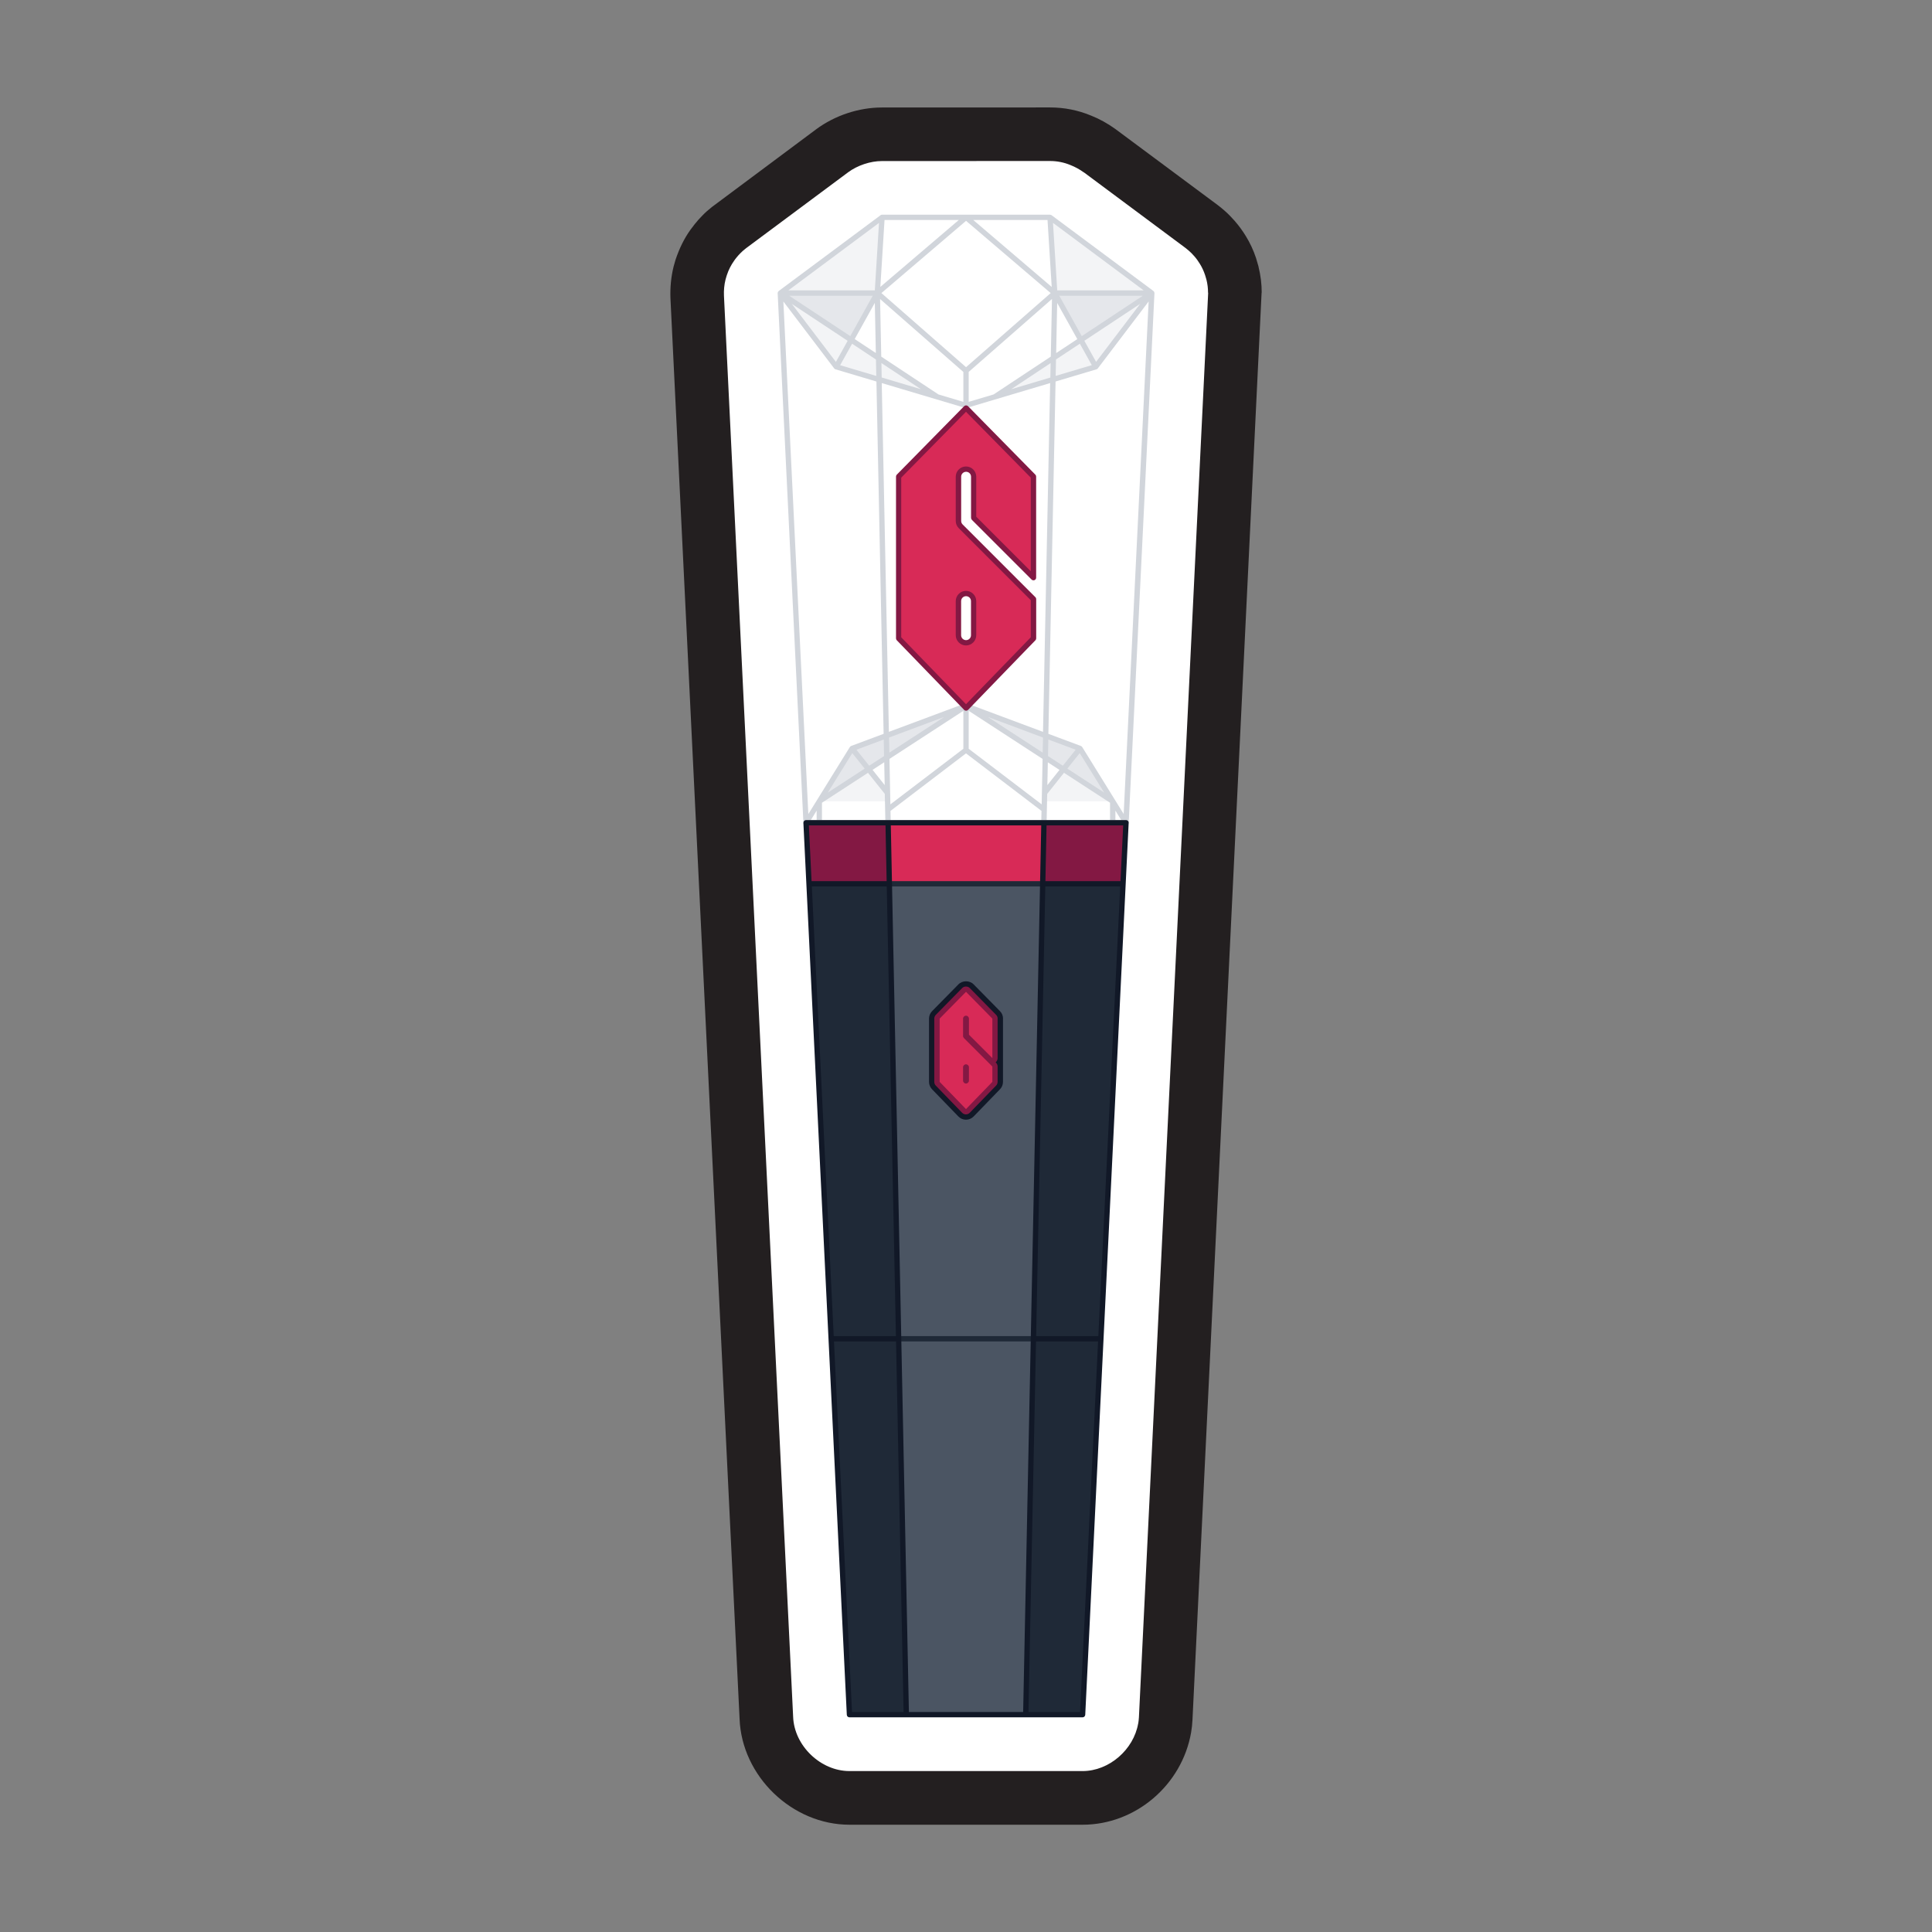 <?xml version="1.0" encoding="UTF-8"?><svg id="b" xmlns="http://www.w3.org/2000/svg" width="36" height="36" viewBox="0 0 36 36"><rect x="0" y="0" width="36" height="36" fill="#808080" stroke="none"/><path d="M23.451,4.968c-.006-.025-.039-.137-.047-.161-.048-.144-.113-.284-.19-.408-.06-.099-.13-.194-.208-.284-.015-.017-.083-.09-.098-.105-.065-.065-.141-.131-.223-.193l-1.903-1.414c-.143-.103-.299-.189-.449-.248-.244-.102-.502-.153-.768-.153l-3.132.001c-.429,0-.875.147-1.225.406l-1.941,1.447c-.063.05-.123.102-.173.154-.054.054-.11.116-.15.168-.012.016-.068.089-.079.104-.114.16-.203.337-.278.56-.007.021-.029.102-.035.123-.047.188-.067.392-.059.596l1.288,26.467c.04,1.069.978,1.973,2.048,1.973h4.344c.983,0,1.852-.737,2.022-1.722.013-.075.021-.151.025-.231l1.288-26.596h.002c0-.161-.02-.323-.06-.484Z" fill="#231f20" stroke-width="0"/><path d="M22.51,5.452c0-.082-.01-.163-.03-.242-.005-.019-.01-.039-.017-.058l-.009-.029c-.024-.073-.057-.143-.096-.206-.031-.051-.066-.1-.105-.144-.017-.019-.035-.039-.053-.057-.034-.034-.074-.068-.113-.098l-1.891-1.407-.001.001c-.076-.055-.159-.101-.248-.136-.12-.05-.249-.076-.383-.076l-3.132.001c-.215,0-.455.081-.628.209l-1.893,1.408c-.008.007-.017.013-.024.019-.031.024-.06.05-.088.078-.026.026-.054.057-.077.086-.016.019-.03.039-.044.059-.056.079-.102.168-.133.263-.003.01-.006.019-.009.028-.006.019-.012.039-.017.059-.024.095-.034.203-.029.302l1.289,26.479c.02.537.511,1.01,1.049,1.01h4.344c.496,0,.952-.401,1.036-.886h.001c.006-.038.011-.076.013-.115l1.29-26.536-.001-.011Z" fill="#fff" stroke-width="0"/><polygon points="16.887 31.95 16.548 15.33 15.02 15.33 15.829 31.95 16.887 31.95" fill="#1f2937" stroke-width="0"/><polygon points="19.113 31.95 19.452 15.33 16.548 15.33 16.887 31.95 19.113 31.95" fill="#4b5563" stroke-width="0"/><polygon points="20.172 31.95 20.981 15.33 19.452 15.33 19.113 31.95 20.172 31.95" fill="#1f2937" stroke-width="0"/><polygon points="16.548 15.33 16.572 16.468 19.429 16.468 19.452 15.33 16.548 15.33" fill="#d82a57" stroke-width="0"/><polygon points="19.565 4.05 16.435 4.05 14.539 5.46 15.02 15.33 20.981 15.33 21.461 5.46 19.565 4.05" fill="#fff" stroke-width="0"/><polygon points="16.548 15.33 15.02 15.33 15.075 16.468 16.572 16.468 16.548 15.33" fill="#831843" stroke-width="0"/><polygon points="14.539 5.46 16.347 5.46 16.435 4.05 14.539 5.46" fill="#f3f4f6" stroke-width="0"/><polygon points="21.461 5.46 19.654 5.46 19.565 4.05 21.461 5.46" fill="#f3f4f6" stroke-width="0"/><polygon points="16.185 14.334 15.267 14.932 16.537 14.932 16.537 14.775 16.185 14.334" fill="#f3f4f6" stroke-width="0"/><polygon points="19.815 14.334 20.734 14.932 19.464 14.932 19.464 14.775 19.815 14.334" fill="#f3f4f6" stroke-width="0"/><polygon points="14.539 5.46 15.861 6.334 16.347 5.46 14.539 5.46" fill="#e5e7eb" stroke-width="0"/><polygon points="21.461 5.46 20.14 6.334 19.654 5.46 21.461 5.46" fill="#e5e7eb" stroke-width="0"/><polygon points="14.539 5.46 15.583 6.834 17.465 7.395 14.539 5.46" fill="#f3f4f6" stroke-width="0"/><polygon points="21.461 5.46 20.418 6.834 18.535 7.395 21.461 5.46" fill="#f3f4f6" stroke-width="0"/><polygon points="15.877 13.947 15.267 14.932 18 13.153 15.877 13.947" fill="#e5e7eb" stroke-width="0"/><polygon points="20.124 13.947 20.734 14.932 18 13.153 20.124 13.947" fill="#e5e7eb" stroke-width="0"/><polygon points="19.428 16.518 19.43 16.419 16.57 16.419 16.573 16.518 19.428 16.518" fill="#1f2937" stroke-width="0"/><polygon points="19.452 15.33 20.981 15.33 20.925 16.468 19.429 16.468 19.452 15.33" fill="#831843" stroke-width="0"/><path d="M21.511,5.46c0-.001-.001-.002-.001-.003-0-.002,0-.003-0-.005-0-.002-.001-.004-.002-.006-.001-.002-.001-.004-.002-.006-0-.001-.001-.001-.001-.002-.001-.001-.001-.002-.002-.004-0-0-0-.001-.001-.001-.001-.001-.002-.002-.003-.003-.002-.002-.004-.004-.006-.006-.001-.001-.001-.002-.002-.003,0,0-0,0-0-0,0,0,0-0-0-0l-1.891-1.407c-.008-.008-.02-.013-.033-.013-.001,0-.001-.001-.002-.001h-3.13c-.001,0-.001.001-.002.001-.01 0-.019.003-.026.009-0.0 0-.001 0-.001.001l-.002.002s-.001.001-.001.001l-1.892,1.408s0,0-0.0 0c0,0-0,0-0.0 0-.001.001-.001.002-.002.003-.002.002-.004.004-.006.006-.001.001-.002.002-.003.003-0.0 0-0.0.001-.001.001-.001.001-.001.002-.002.004-0.0.001-.001.001-.001.002-.001.002-.001.004-.002.006-.001.002-.002.004-.002.006-0.0.002,0,.003-0.0.005,0,.001-.001.002-.001.003,0,.001 0.0.001 0.0.001,0,0-0.0.001-0.0.001l.48,9.87c0.0.007.003.014.006.02 0.0 0.0 0.0.001 0.0.001.001.001.002.002.003.003.004.005.008.01.013.013.002.001.003.002.005.003.007.004.014.006.023.006h5.961c.008,0,.016-.003.023-.006.002-.001.003-.002.005-.003.005-.004.01-.008.013-.013.001-.001.002-.002.003-.003 0-0.0 0-.001 0-.001.003-.006.005-.013.006-.02l.48-9.87s-0-.001-0-.001c0-.001 0-.001 0-.001ZM21.311,5.411h-1.611l-.079-1.258,1.69,1.258ZM20.122,6.405l.222.399-.673.2.006-.306.445-.294ZM19.68,6.579l.019-.934.375.674-.394.26ZM20.205,6.35l1.04-.688-.821,1.081-.219-.394ZM20.157,6.263l-.419-.753h1.558l-1.139.753ZM19.602,5.572l-.022,1.073-1.066.705-.464.138v-.558l1.552-1.359ZM19.577,6.766l-.005.269-.731.218.736-.487ZM19.519,4.099l.078,1.248-1.462-1.248h1.384ZM19.578,5.461l-1.577,1.381-1.577-1.381,1.577-1.346,1.577,1.346ZM16.482,4.099h1.384l-1.462,1.247.078-1.247ZM17.951,6.93v.558l-.464-.138-1.066-.705-.022-1.073,1.552,1.359ZM17.16,7.252l-.731-.218-.005-.269.736.487ZM16.379,4.153l-.078,1.258h-1.611l1.69-1.258ZM15.844,6.263l-1.139-.753h1.558l-.419.753ZM16.301,5.645l.019.933-.394-.26.374-.673ZM15.795,6.35l-.219.394-.821-1.081,1.04.688ZM15.878,6.405l.444.294.006.306-.673-.2.222-.399ZM14.597,5.618l.947,1.247s0.0 0.0 0.0 0c.004.005.009.01.015.013.002.001.005.001.007.002.001 0.0.002.002.003.002l.762.227.134,6.565-.606.226c-.001 0-.001.002-.002.002-.004.002-.008.003-.011.006-.004.003-.006.007-.009.011-.001.001-.002.001-.002.002l-.773,1.248-.465-9.551ZM16.196,14.268l-.238-.298.509-.19.006.308-.277.18ZM16.476,14.204l.009.425-.226-.284.218-.142ZM16.112,14.322l-.687.447.456-.736.231.289ZM15.217,15.28h-.108l.108-.175v.175ZM15.316,15.28v-.322l.858-.558.313.393.01.487h-1.181ZM16.566,13.743l1.03-.385-1.024.666-.006-.281ZM16.574,14.141l1.377-.896v.707l-1.36,1.036-.017-.847ZM19.404,15.28h-2.807l-.004-.17,1.407-1.072,1.407,1.072-.004.17ZM19.41,14.988l-1.36-1.036v-.707l1.377.896-.017.847ZM19.429,14.024l-1.024-.666,1.03.385-.006.281ZM18.018,13.107c-.011-.004-.024-.004-.035,0l-1.42.53-.133-6.499,1.555.463c.005.001.009.002.014.002s.009-.001.014-.002l1.555-.463-.133,6.499-1.42-.53ZM19.805,14.268l-.277-.18.006-.308.509.19-.238.298ZM20.119,14.033l.456.736-.687-.447.231-.289ZM19.742,14.346l-.226.284.009-.425.218.142ZM20.684,15.28h-1.181l.01-.487.313-.393.858.558v.322ZM20.784,15.28v-.175l.108.175h-.108ZM20.939,15.169l-.773-1.248c-.001-.001-.002-.001-.002-.002-.003-.004-.005-.008-.009-.011-.003-.003-.007-.004-.011-.006-.001-0-.001-.002-.003-.002l-.606-.226.134-6.565.762-.227c.001-0.0.002-.002.003-.002.002-.001.005-.001.007-.002.006-.003.011-.008.015-.013,0,0,0,0,0-0l.947-1.247-.465,9.551Z" fill="#d1d5db" stroke-width="0"/><path d="M17.9,9.807c-.026-.026-.041-.062-.041-.1v-.824c0-.078.063-.141.141-.141s.141.063.141.141v.765l1.115,1.115v-1.884l-1.256-1.277-1.256,1.277v3.015l1.256,1.298,1.256-1.298v-.732l-1.356-1.356ZM18.142,11.836c0,.078-.063.141-.141.141s-.141-.063-.141-.141v-.635c0-.078.063-.141.141-.141s.141.063.141.141v.635Z" fill="#d82a57" stroke-width="0"/><path d="M17.809,11.836c0,.105.086.191.191.191s.191-.086.191-.191v-.635c0-.105-.086-.191-.191-.191s-.191.086-.191.191v.635ZM17.909,11.201c0-.051.041-.092.092-.092.051,0,.092.041.092.092v.635c0,.051-.041.092-.092.092-.051,0-.092-.041-.092-.092v-.635Z" fill="#831843" stroke-width="0"/><path d="M18.107,9.684l1.115,1.115c.014.014.036.018.054.011.019-.008.031-.026.031-.046v-1.884c0-.013-.005-.025-.014-.035l-1.256-1.277c-.019-.019-.052-.019-.071,0l-1.256,1.277c-.009.009-.014.022-.014.035v3.015c0,.013.005.025.014.035l1.256,1.298c.009.01.022.015.036.015s.026-.005.036-.015l1.256-1.298c.009-.009.014-.022.014-.035v-.732c0-.013-.005-.026-.015-.035l-1.356-1.356c-.017-.017-.027-.04-.027-.065v-.824c0-.051.041-.092.092-.092.051,0,.092.041.092.092v.765c0,.013.005.026.015.035ZM18,8.692c-.105,0-.191.086-.191.191v.824c0,.051.02.099.056.135h0l1.342,1.342v.691l-1.207,1.247-1.207-1.247v-2.975l1.207-1.227,1.207,1.227v1.744l-1.016-1.016v-.745c0-.105-.086-.191-.191-.191Z" fill="#831843" stroke-width="0"/><polygon points="19.428 16.518 20.923 16.518 20.928 16.419 19.43 16.419 19.428 16.518" fill="#111827" stroke-width="0"/><polygon points="15.078 16.518 16.573 16.518 16.57 16.419 15.073 16.419 15.078 16.518" fill="#111827" stroke-width="0"/><path d="M18.69,18.98c0-.052-.02-.102-.057-.139l-.491-.499c-.075-.076-.208-.076-.283,0l-.491.499c-.036.037-.057.087-.057.139v1.179c0,.051.02.101.056.138l.491.507c.037.039.089.06.142.06.054,0,.105-.022.142-.06l.491-.507c.036-.037.056-.086.056-.138v-1.179Z" fill="#111827" stroke-width="0"/><path d="M17.846,20.135c0,.085.069.154.154.154s.154-.069.154-.154v-.248c0-.085-.069-.154-.154-.154s-.154.069-.154.154v.248Z" fill="#831843" stroke-width="0"/><path d="M18.59,18.98c0-.026-.01-.051-.029-.07l-.491-.499c-.037-.038-.104-.038-.141,0l-.491.499c-.018.018-.029.043-.029.07v1.179c0,.026.01.051.028.069l.491.507c.019.019.044.03.071.03s.053-.011.071-.03l.491-.507c.018-.018.028-.043.028-.069v-.286c0-.026-.011-.051-.029-.07l-.008-.008c.023-.018.037-.047.037-.078v-.736ZM18.392,19.477l-.237-.237v-.258c0-.085-.069-.154-.154-.154s-.154.069-.154.154v.322c0,.041.016.08.045.109l.501.501v.205l-.392.405-.392-.405v-1.098l.392-.398.392.398v.456Z" fill="#831843" stroke-width="0"/><path d="M17.961,19.342c-.01-.01-.016-.024-.016-.039v-.322c0-.03.025-.055.055-.055s.055.025.055.055v.299l.436.436v-.736l-.491-.499-.491.499v1.179l.491.507.491-.507v-.286l-.53-.53ZM18.055,20.135c0,.03-.025.055-.055.055s-.055-.025-.055-.055v-.248c0-.03.025-.055.055-.055s.055.025.055.055v.248Z" fill="#d82a57" stroke-width="0"/><polygon points="19.255 24.996 20.51 24.996 20.515 24.897 19.257 24.897 19.255 24.996" fill="#111827" stroke-width="0"/><polygon points="19.255 24.996 19.257 24.897 16.743 24.897 16.745 24.996 19.255 24.996" fill="#1f2937" stroke-width="0"/><polygon points="15.49 24.996 16.745 24.996 16.743 24.897 15.485 24.897 15.49 24.996" fill="#111827" stroke-width="0"/><path d="M21.017,15.296c-.009-.01-.022-.015-.036-.015h-5.961c-.014,0-.026.005-.036.015-.009.01-.014.023-.014.037l.809,16.62c.001.026.023.047.05.047h4.343c.026,0,.048-.021.05-.047v-.002s.809-16.618.809-16.618c.001-.014-.004-.027-.014-.037ZM15.876,31.901l-.804-16.521h1.428l.337,16.521h-.961ZM16.936,31.901l-.337-16.521h2.803l-.337,16.521h-2.129ZM20.138,31.638s-.012.243-.012.243l-.001.02h-.961l.337-16.521h1.428l-.791,16.258Z" fill="#111827" stroke-width="0"/></svg>